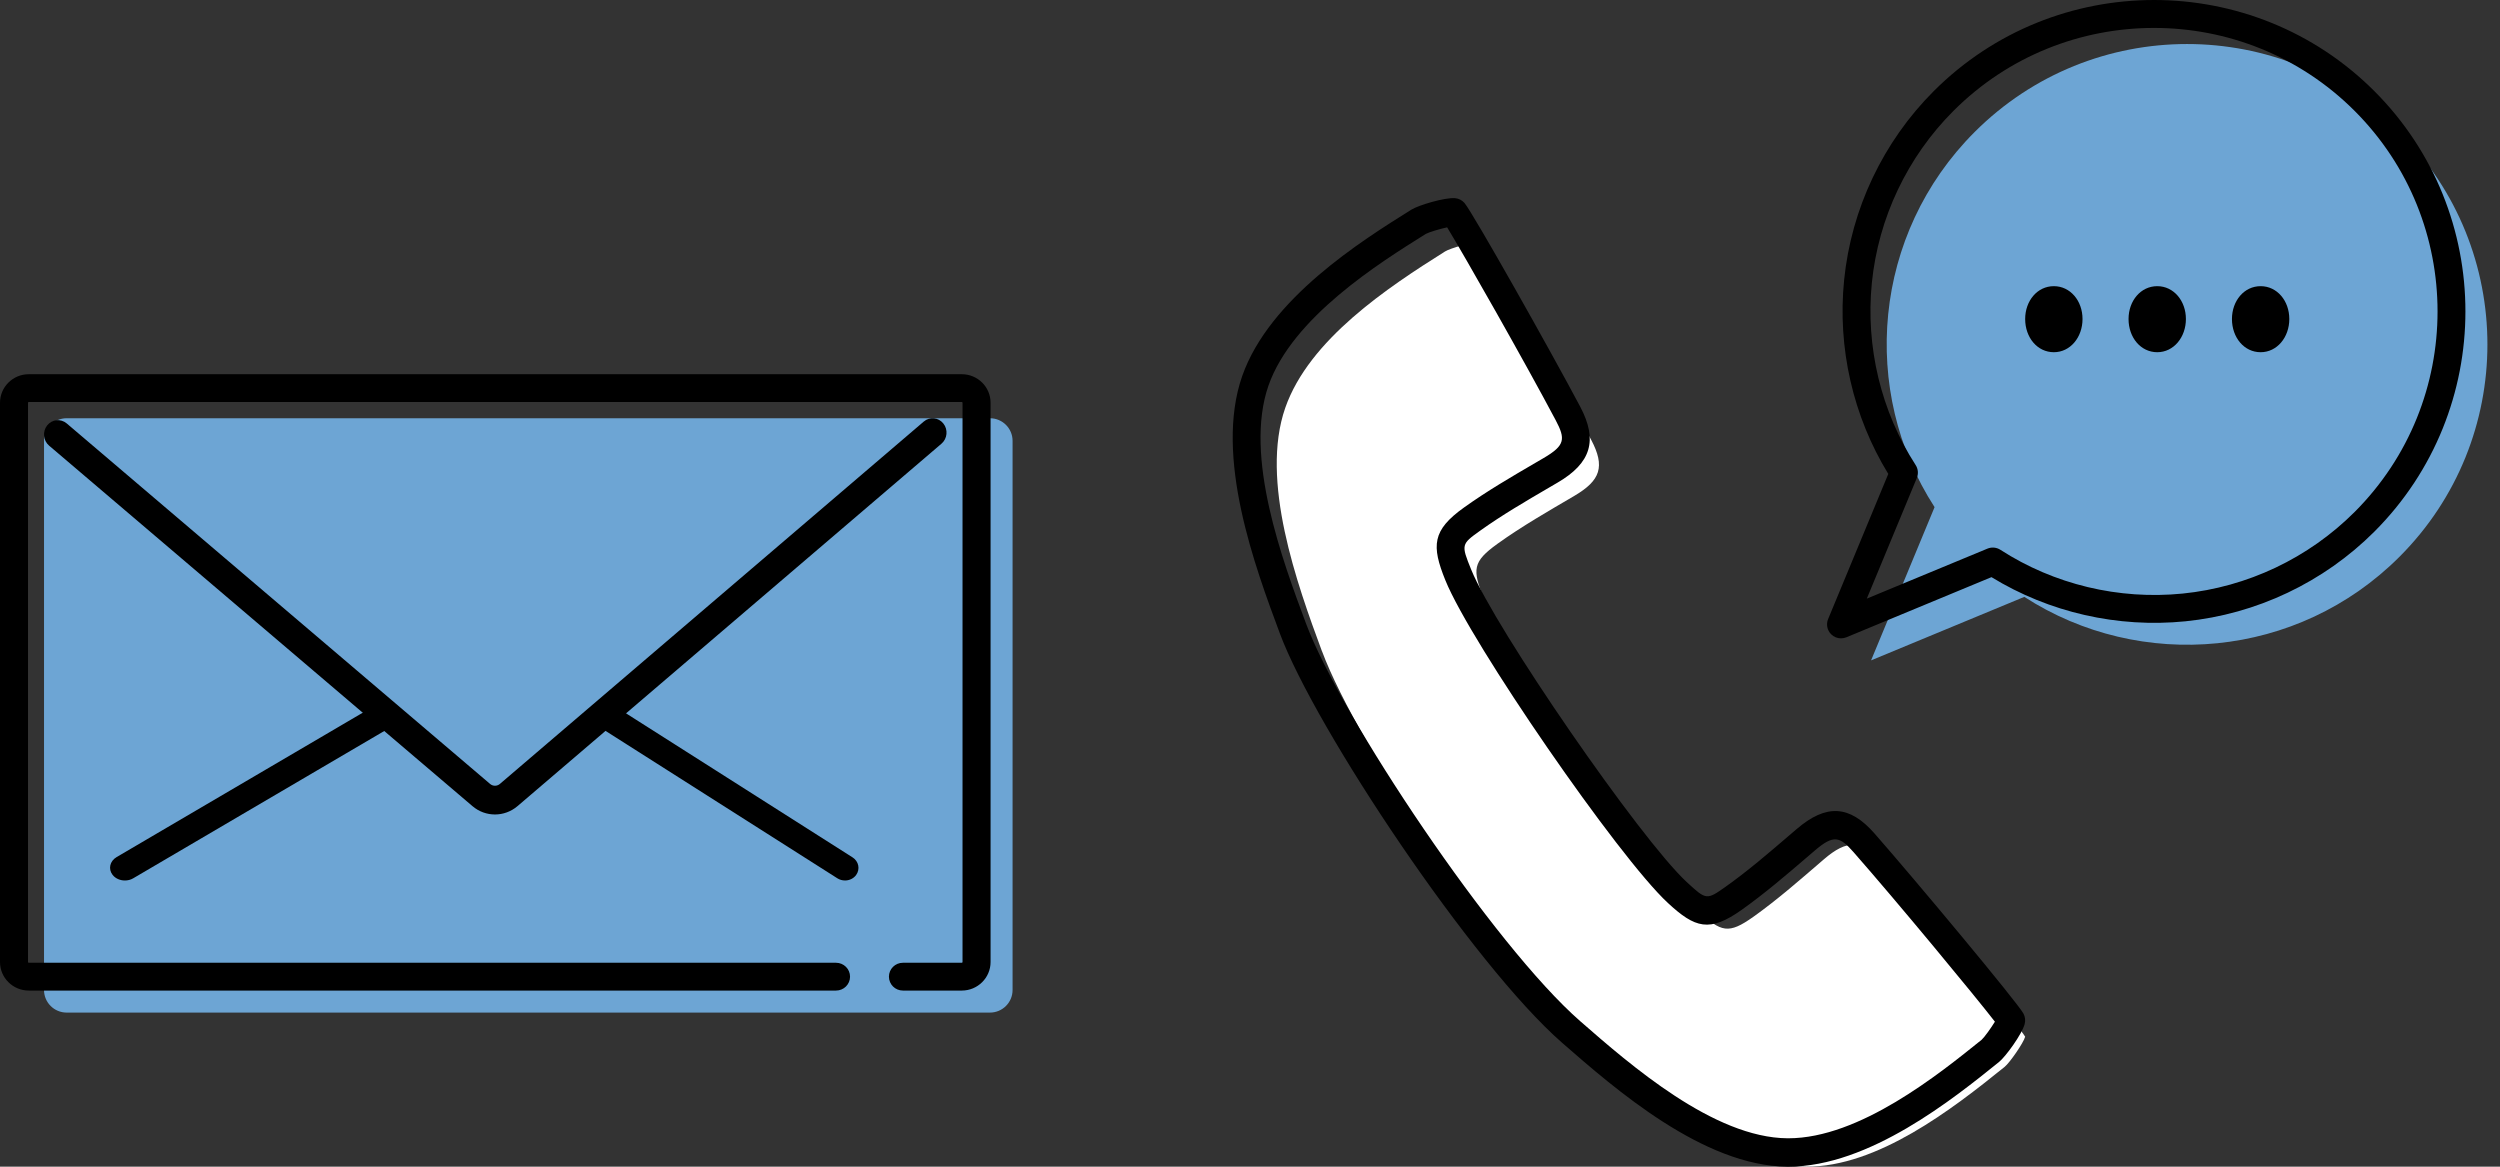 <svg width="105" height="49" viewBox="0 0 105 49" fill="none" xmlns="http://www.w3.org/2000/svg">
    <rect x="0" y="0" width="105" height="49" fill="#333333" stroke="none"/>
    <path d="M55.525 27.36C54.47 24.514 52.915 20.184 53.981 17.129C54.982 14.26 58.282 12.076 60.691 10.562C60.915 10.421 61.878 10.149 62.147 10.171C62.394 10.453 65.519 15.989 66.832 18.477C67.422 19.596 67.223 20.179 66.124 20.825C65.03 21.468 63.923 22.1 62.893 22.84C61.846 23.592 61.83 23.919 62.324 25.144C63.341 27.668 69.352 36.426 71.329 38.263C72.289 39.155 72.594 39.25 73.645 38.503C74.678 37.767 75.639 36.92 76.604 36.09C77.574 35.256 78.179 35.264 79.008 36.211C80.852 38.319 84.882 43.209 85.057 43.541C84.986 43.806 84.405 44.637 84.199 44.804C81.982 46.598 78.844 49.017 75.862 48.999C72.684 48.98 69.23 46.009 66.968 44.026C63.411 40.906 57.001 31.335 55.527 27.358L55.525 27.36Z" fill="white"/>
    <path d="M100.777 23.386C105.703 18.46 105.704 10.472 100.777 5.544C95.851 0.618 87.863 0.617 82.935 5.544C78.654 9.825 78.095 16.415 81.252 21.3L78.585 27.736L85.02 25.069C89.908 28.226 96.496 27.666 100.777 23.386Z" fill="#6DA5D4"/>
    <path d="M85.057 13.399C85.057 12.633 85.569 12.019 86.261 12.019C86.954 12.019 87.466 12.635 87.466 13.399C87.466 14.164 86.954 14.793 86.261 14.793C85.569 14.793 85.057 14.177 85.057 13.399ZM89.399 13.399C89.399 12.633 89.911 12.019 90.604 12.019C91.296 12.019 91.808 12.635 91.808 13.399C91.808 14.164 91.296 14.793 90.604 14.793C89.911 14.793 89.399 14.177 89.399 13.399ZM93.742 13.399C93.742 12.633 94.254 12.019 94.946 12.019C95.639 12.019 96.151 12.635 96.151 13.399C96.151 14.164 95.639 14.793 94.946 14.793C94.254 14.793 93.742 14.177 93.742 13.399Z" fill="black"/>
    <path d="M75.111 49C75.098 49 75.086 49 75.073 49C71.544 48.979 67.83 45.736 65.61 43.798C61.865 40.529 55.248 30.611 53.755 26.607C52.72 23.828 50.987 19.177 52.173 15.793C53.316 12.534 57.191 10.11 59.273 8.808C59.578 8.617 60.679 8.288 61.113 8.323C61.263 8.336 61.404 8.406 61.505 8.521C61.845 8.909 65.169 14.815 66.369 17.082C67.115 18.491 66.832 19.443 65.421 20.268L65.067 20.475C64.093 21.044 63.085 21.632 62.166 22.289C61.369 22.859 61.365 22.873 61.788 23.919C62.794 26.403 68.886 35.236 70.841 37.045C71.663 37.806 71.678 37.807 72.477 37.242C73.399 36.588 74.287 35.826 75.145 35.089L75.458 34.822C76.702 33.756 77.681 33.811 78.728 35.004C80.415 36.925 84.745 42.116 84.986 42.572C85.058 42.708 85.076 42.865 85.035 43.014C84.919 43.441 84.237 44.38 83.958 44.604C82.05 46.142 78.504 49 75.111 49ZM60.778 9.549C60.475 9.614 60.017 9.75 59.882 9.825C57.928 11.047 54.282 13.328 53.277 16.192C52.235 19.163 53.872 23.559 54.851 26.184C56.301 30.076 62.734 39.716 66.373 42.893C68.471 44.725 71.982 47.789 75.08 47.808C75.09 47.808 75.101 47.808 75.111 47.808C78.096 47.808 81.433 45.118 83.229 43.67C83.341 43.571 83.619 43.183 83.786 42.911C82.962 41.844 79.669 37.862 77.853 35.795C77.265 35.124 77.01 35.047 76.212 35.731L75.9 35.998C75.021 36.751 74.113 37.531 73.147 38.216C71.8 39.171 71.193 38.981 70.052 37.925C67.975 36.004 61.773 27.009 60.705 24.37C60.118 22.919 60.148 22.273 61.492 21.313C62.455 20.624 63.488 20.022 64.484 19.441L64.837 19.235C65.741 18.705 65.756 18.436 65.337 17.645C64.044 15.205 61.484 10.698 60.78 9.549H60.778Z" fill="black"/>
    <path d="M77.323 26.811C77.17 26.811 77.021 26.752 76.908 26.639C76.74 26.471 76.69 26.219 76.781 26.001L79.308 19.905C77.825 17.484 77.167 14.605 77.453 11.762C77.753 8.773 79.09 5.954 81.218 3.826C86.32 -1.275 94.621 -1.275 99.722 3.826C104.823 8.928 104.823 17.228 99.722 22.33C97.594 24.457 94.775 25.794 91.786 26.095C88.943 26.38 86.064 25.723 83.642 24.24L77.548 26.766C77.475 26.796 77.399 26.81 77.323 26.81V26.811ZM90.47 1.173C87.42 1.173 84.368 2.334 82.046 4.656C80.108 6.594 78.891 9.159 78.618 11.879C78.35 14.562 79.002 17.28 80.457 19.532C80.562 19.693 80.58 19.896 80.507 20.075L78.406 25.142L83.474 23.042C83.652 22.969 83.854 22.987 84.017 23.092C86.269 24.547 88.988 25.199 91.67 24.93C94.391 24.657 96.957 23.44 98.894 21.503C103.538 16.858 103.538 9.302 98.894 4.657C96.571 2.335 93.521 1.173 90.47 1.173Z" fill="black"/>
    <path d="M41.576 17.566H2.801C2.275 17.566 1.849 17.991 1.849 18.514V41.581C1.849 42.105 2.275 42.529 2.801 42.529H41.576C42.102 42.529 42.528 42.105 42.528 41.581V18.514C42.528 17.991 42.102 17.566 41.576 17.566Z" fill="#6DA5D4"/>
    <path d="M20.789 34.208C20.453 34.208 20.117 34.092 19.844 33.858L2.061 18.716C1.813 18.505 1.777 18.125 1.981 17.866C2.186 17.61 2.553 17.573 2.802 17.784L20.585 32.926C20.703 33.026 20.876 33.026 20.994 32.926L38.799 17.705C39.047 17.492 39.415 17.529 39.62 17.786C39.826 18.042 39.791 18.422 39.542 18.635L21.737 33.856C21.463 34.09 21.125 34.208 20.789 34.208Z" fill="black"/>
    <path d="M5.245 36.981C5.046 36.981 4.85 36.899 4.73 36.746C4.537 36.501 4.612 36.166 4.896 35.999L15.671 29.678C15.954 29.511 16.342 29.575 16.535 29.82C16.728 30.066 16.653 30.401 16.369 30.567L5.594 36.889C5.488 36.952 5.366 36.981 5.246 36.981H5.245Z" fill="black"/>
    <path d="M35.487 36.98C35.378 36.98 35.267 36.95 35.17 36.889L25.21 30.556C24.952 30.391 24.884 30.061 25.06 29.818C25.236 29.576 25.588 29.512 25.848 29.677L35.808 36.01C36.066 36.175 36.134 36.505 35.958 36.749C35.849 36.9 35.67 36.981 35.489 36.981L35.487 36.98Z" fill="black"/>
    <path d="M40.396 41.604H37.923C37.598 41.604 37.335 41.343 37.335 41.02C37.335 40.697 37.598 40.436 37.923 40.436H40.396C40.413 40.436 40.426 40.423 40.426 40.406V16.914C40.426 16.898 40.413 16.884 40.396 16.884H1.208C1.191 16.884 1.177 16.898 1.177 16.914V40.406C1.177 40.423 1.191 40.436 1.208 40.436H35.113C35.438 40.436 35.702 40.697 35.702 41.02C35.702 41.343 35.438 41.604 35.113 41.604H1.208C0.542 41.604 0 41.067 0 40.406V16.914C0 16.254 0.542 15.717 1.208 15.717H40.396C41.062 15.717 41.604 16.254 41.604 16.914V40.406C41.604 41.067 41.062 41.604 40.396 41.604Z" fill="black"/>
</svg>